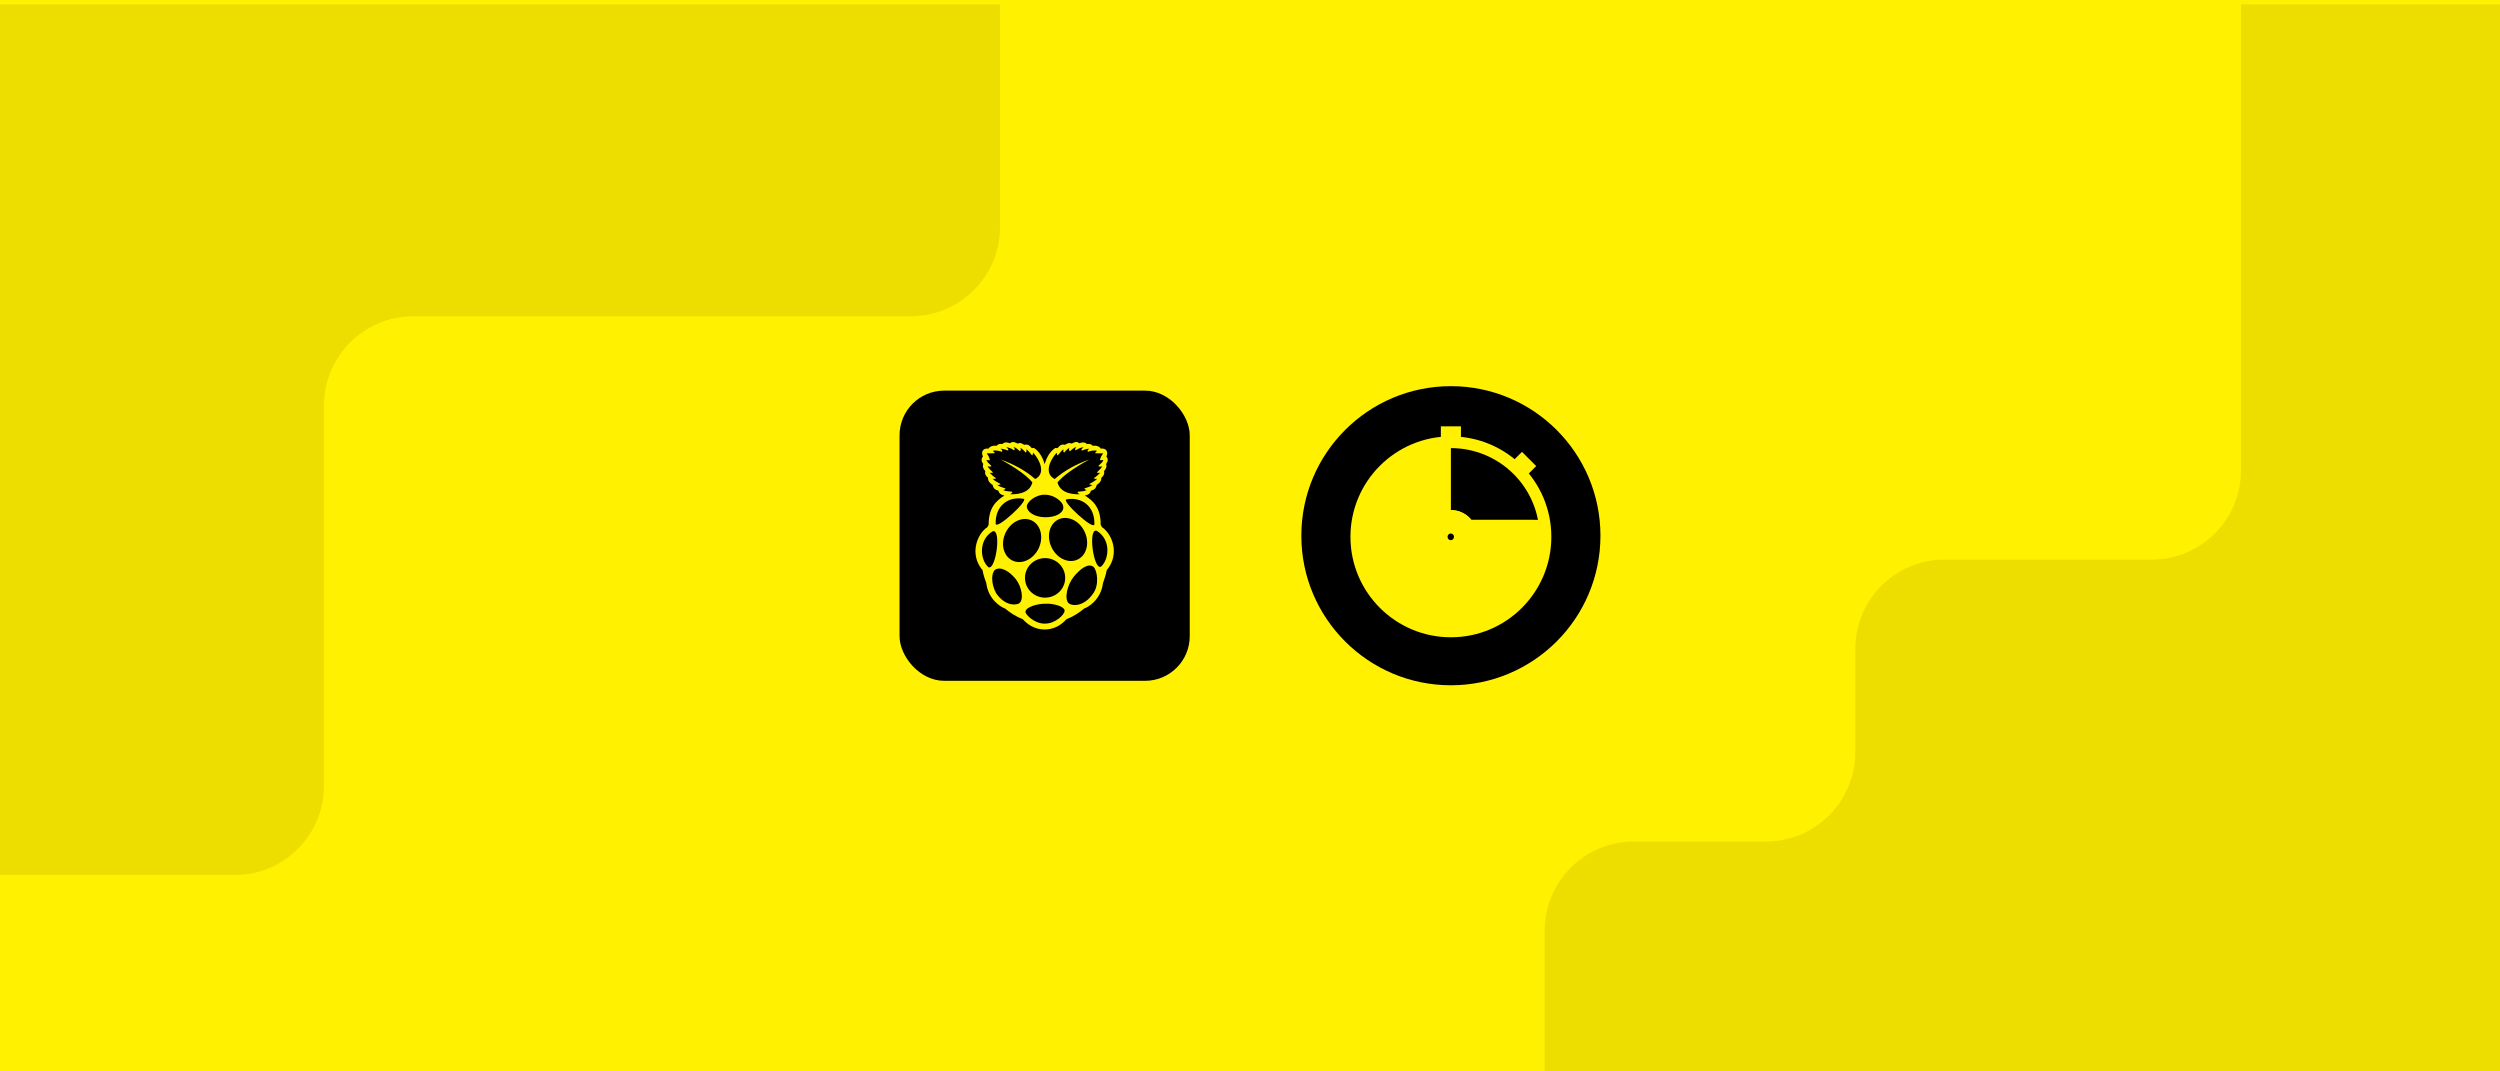 <svg xmlns="http://www.w3.org/2000/svg" width="560" height="240" fill="none" viewBox="0 0 560 240"><rect x="0" y="0" width="560" height="240" fill="#808080" stroke="none"/><g clip-path="url(#clip0_5060_643)"><rect width="560" height="240" fill="#FFF100"/><g clip-path="url(#clip1_5060_643)"><rect width="560" height="240" fill="#FFF100" transform="translate(0 1)"/><path fill="#EDDE00" d="M224 50.847L224 1.52588e-05C224 -11.046 215.046 -20 204 -20L-26 -20C-37.046 -20 -46 -11.046 -46 -8.34536e-06L-46 176C-46 187.046 -37.046 196 -26 196L52.571 196C63.617 196 72.571 187.046 72.571 176L72.571 90.847C72.571 79.801 81.526 70.847 92.571 70.847L204 70.847C215.046 70.847 224 61.893 224 50.847Z"/><path fill="#EDDE00" d="M501.983 105.352L501.983 -32C501.983 -43.046 510.937 -52 521.983 -52L546 -52C557.046 -52 566 -43.046 566 -32L566 258C566 269.046 557.046 278 546 278L366 278C354.954 278 346 269.046 346 258L346 208.5C346 197.454 354.954 188.5 366 188.5L395.584 188.5C406.629 188.5 415.584 179.546 415.584 168.5L415.584 145.352C415.584 134.306 424.538 125.352 435.584 125.352L481.983 125.352C493.029 125.352 501.983 116.398 501.983 105.352Z"/></g><rect width="65" height="65" x="201.5" y="87.5" fill="#000" rx="10"/><path fill="#FFF100" d="M246.835 118.079L246.554 117.545C246.561 113.74 244.924 112.19 243.012 111.009C243.591 110.845 244.185 110.714 244.352 109.927C245.35 109.656 245.556 109.156 245.655 108.631C245.914 108.443 246.782 107.918 246.691 107.016C247.178 106.655 247.452 106.187 247.308 105.531C247.833 104.916 247.97 104.408 247.75 103.94C248.382 103.096 248.1 102.661 247.833 102.226C248.306 101.308 247.887 100.324 246.569 100.488C246.043 99.659 244.901 99.848 244.726 99.848C244.528 99.586 244.269 99.356 243.469 99.463C242.951 98.962 242.372 99.052 241.77 99.29C241.062 98.692 240.589 99.175 240.049 99.356C239.188 99.061 238.99 99.463 238.571 99.635C237.634 99.422 237.345 99.881 236.895 100.365L236.37 100.356C234.953 101.242 234.252 103.046 234.001 103.973C233.749 103.046 233.049 101.242 231.632 100.356L231.106 100.365C230.657 99.881 230.367 99.422 229.431 99.635C229.004 99.471 228.814 99.061 227.953 99.356C227.602 99.241 227.275 98.995 226.894 99.003C226.696 99.011 226.475 99.085 226.231 99.29C225.63 99.044 225.051 98.962 224.533 99.463C223.733 99.356 223.466 99.577 223.276 99.848C223.101 99.848 221.958 99.659 221.433 100.488C220.115 100.324 219.704 101.308 220.176 102.226C219.909 102.669 219.627 103.104 220.26 103.94C220.039 104.408 220.176 104.916 220.701 105.531C220.564 106.187 220.839 106.655 221.318 107.016C221.227 107.918 222.095 108.443 222.354 108.631C222.453 109.156 222.659 109.648 223.657 109.927C223.824 110.706 224.419 110.845 224.997 111.009C223.086 112.19 221.448 113.74 221.455 117.545L221.174 118.079C218.98 119.489 217.007 124.041 220.092 127.731C220.29 128.887 220.633 129.716 220.93 130.634C221.379 134.341 224.319 136.071 225.089 136.276C226.224 137.195 227.435 138.064 229.065 138.671C230.611 140.36 232.287 141 233.963 141H234.039C235.722 141 237.39 140.36 238.929 138.671C240.567 138.064 241.77 137.195 242.905 136.276C243.682 136.071 246.615 134.341 247.064 130.634C247.361 129.716 247.704 128.887 247.902 127.731C250.994 124.032 249.022 119.489 246.835 118.079ZM245.144 117.422C245.03 118.956 237.611 112.084 238.891 111.854C242.372 111.239 245.259 113.429 245.144 117.422ZM241.869 125.057C240.003 126.353 237.314 125.517 235.867 123.188C234.42 120.859 234.755 117.923 236.621 116.627C238.487 115.331 241.176 116.168 242.623 118.497C244.07 120.826 243.735 123.762 241.869 125.057ZM236.697 101.414C236.758 101.759 236.834 101.972 236.918 102.038C237.329 101.562 237.665 101.078 238.198 100.619C238.198 100.89 238.068 101.177 238.388 101.39C238.67 100.98 239.058 100.611 239.569 100.299C239.325 100.758 239.523 100.898 239.66 101.086C240.049 100.725 240.422 100.365 241.138 100.078C240.94 100.332 240.666 100.586 240.955 100.881C241.359 100.611 241.763 100.34 242.715 100.151C242.501 100.406 242.052 100.668 242.326 100.922C242.829 100.717 243.393 100.561 244.01 100.479C243.712 100.742 243.469 100.996 243.712 101.201C244.253 101.021 245 100.783 245.723 100.988L245.266 101.488C245.213 101.554 246.34 101.537 247.087 101.554C246.813 101.964 246.538 102.349 246.378 103.046C246.455 103.128 246.82 103.079 247.171 103.046C246.813 103.858 246.196 104.055 246.051 104.408C246.272 104.588 246.569 104.539 246.904 104.416C246.645 104.982 246.112 105.375 245.685 105.835C245.792 105.917 245.982 105.966 246.424 105.908C246.028 106.359 245.556 106.77 244.992 107.139C245.091 107.262 245.434 107.262 245.754 107.27C245.244 107.803 244.588 108.082 243.971 108.434C244.276 108.656 244.497 108.607 244.733 108.607C244.299 108.992 243.56 109.189 242.875 109.427C243.004 109.648 243.134 109.705 243.415 109.763C242.692 110.198 241.648 110.001 241.359 110.222C241.427 110.444 241.633 110.583 241.869 110.698C240.696 110.772 237.505 110.649 236.888 108.049C238.083 106.63 240.27 104.974 244.025 102.915C241.1 103.965 238.464 105.375 236.255 107.303C233.643 105.999 235.433 102.718 236.697 101.414ZM234.077 110.813C235.92 110.788 238.198 112.272 238.19 113.658C238.183 114.888 236.591 115.881 234.092 115.864C231.647 115.832 230.002 114.618 230.009 113.42C230.009 112.445 232.005 110.755 234.077 110.813ZM224.708 109.763C224.99 109.705 225.119 109.64 225.249 109.427C224.563 109.197 223.824 108.992 223.39 108.607C223.626 108.607 223.847 108.664 224.152 108.434C223.535 108.082 222.88 107.803 222.37 107.27C222.689 107.262 223.032 107.27 223.131 107.139C222.568 106.77 222.095 106.359 221.699 105.908C222.141 105.966 222.331 105.917 222.438 105.835C222.012 105.375 221.471 104.982 221.219 104.416C221.547 104.539 221.852 104.58 222.072 104.408C221.928 104.063 221.311 103.858 220.953 103.046C221.303 103.079 221.669 103.128 221.745 103.046C221.585 102.349 221.303 101.956 221.037 101.554C221.783 101.546 222.91 101.554 222.857 101.488L222.4 100.988C223.124 100.783 223.87 101.021 224.411 101.201C224.655 100.996 224.403 100.742 224.114 100.479C224.731 100.57 225.287 100.717 225.797 100.922C226.064 100.668 225.622 100.406 225.409 100.151C226.361 100.34 226.765 100.611 227.168 100.881C227.458 100.586 227.184 100.332 226.985 100.078C227.701 100.356 228.075 100.725 228.463 101.086C228.593 100.898 228.798 100.758 228.555 100.299C229.065 100.611 229.453 100.98 229.735 101.39C230.048 101.177 229.926 100.881 229.926 100.619C230.459 101.078 230.794 101.562 231.205 102.038C231.289 101.972 231.358 101.759 231.426 101.414C232.691 102.718 234.481 105.999 231.883 107.303C229.674 105.375 227.039 103.965 224.114 102.915C227.869 104.965 230.055 106.63 231.251 108.049C230.642 110.657 227.442 110.772 226.269 110.698C226.506 110.583 226.711 110.435 226.78 110.222C226.475 109.992 225.439 110.189 224.708 109.763ZM229.286 111.739C230.565 111.969 223.146 118.833 223.032 117.308C222.918 113.314 225.812 111.116 229.286 111.739ZM221.41 127.059C219.605 125.517 219.026 121.014 222.37 118.997C224.388 118.423 223.055 127.838 221.41 127.059ZM228.341 135.112C227.328 135.76 224.853 135.497 223.101 132.824C221.92 130.577 222.072 128.297 222.903 127.624C224.144 126.821 226.064 127.903 227.542 129.724C228.829 131.364 229.415 134.259 228.341 135.112ZM226.33 125.295C224.464 124 224.129 121.064 225.576 118.735C227.024 116.406 229.712 115.569 231.579 116.865C233.445 118.161 233.78 121.096 232.333 123.426C230.878 125.755 228.189 126.591 226.33 125.295ZM234.115 139.688C231.876 139.786 229.682 137.744 229.712 137.039C229.682 135.997 232.439 135.186 234.229 135.235C236.035 135.153 238.464 135.85 238.472 136.785C238.51 137.687 236.278 139.729 234.115 139.688ZM238.601 129.445C238.617 131.881 236.606 133.857 234.123 133.873C231.639 133.89 229.613 131.922 229.598 129.494V129.445C229.583 127.009 231.594 125.033 234.077 125.016C236.56 125 238.586 126.968 238.601 129.396V129.445ZM244.863 132.947C242.936 135.784 240.323 135.891 239.356 135.104C238.342 134.087 239.112 130.929 240.506 129.199C242.098 127.288 243.804 126.042 244.992 127.018C245.792 127.862 246.264 131.044 244.863 132.947ZM246.607 126.944C244.969 127.715 243.636 118.308 245.647 118.882C248.991 120.908 248.412 125.41 246.607 126.944Z"/><circle cx="325" cy="120" r="33.5" fill="#000"/><path fill="#FFF100" d="M325 142.75C337.426 142.75 347.5 132.676 347.5 120.25C347.5 107.824 337.426 97.75 325 97.75C312.574 97.75 302.5 107.824 302.5 120.25C302.5 132.676 312.574 142.75 325 142.75Z"/><path fill="#000" d="M325 100.375C327.61 100.375 330.195 100.889 332.606 101.888C335.017 102.887 337.208 104.351 339.054 106.196C340.899 108.042 342.363 110.233 343.362 112.644C344.361 115.056 344.875 117.64 344.875 120.25L325 120.25V100.375Z"/><mask id="path-8-outside-1_5060_643" width="29" height="13" x="318.625" y="113.875" fill="#000" maskUnits="userSpaceOnUse"><rect width="29" height="13" x="318.625" y="113.875" fill="#fff"/><path fill-rule="evenodd" d="M328.321 120.25C328.321 122.114 326.822 123.625 324.973 123.625C323.124 123.625 321.625 122.114 321.625 120.25C321.625 118.386 323.124 116.875 324.973 116.875C326.822 116.875 328.321 118.386 328.321 120.25ZM329.722 119.082V121.582L344.722 121.582L344.722 119.082L329.722 119.082Z" clip-rule="evenodd"/></mask><path fill="#000" fill-rule="evenodd" d="M328.321 120.25C328.321 122.114 326.822 123.625 324.973 123.625C323.124 123.625 321.625 122.114 321.625 120.25C321.625 118.386 323.124 116.875 324.973 116.875C326.822 116.875 328.321 118.386 328.321 120.25ZM329.722 119.082V121.582L344.722 121.582L344.722 119.082L329.722 119.082Z" clip-rule="evenodd"/><path fill="#FFF100" d="M329.722 121.582H327.097C327.097 122.278 327.374 122.946 327.866 123.438C328.358 123.931 329.026 124.207 329.722 124.207V121.582ZM329.722 119.082V116.457C328.273 116.457 327.097 117.632 327.097 119.082H329.722ZM344.722 121.582V124.207C345.419 124.207 346.086 123.931 346.578 123.438C347.071 122.946 347.347 122.278 347.347 121.582L344.722 121.582ZM344.722 119.082L347.347 119.082C347.347 117.632 346.172 116.457 344.722 116.457V119.082ZM324.973 126.25C328.291 126.25 330.946 123.544 330.946 120.25H325.696C325.696 120.685 325.352 121 324.973 121V126.25ZM319 120.25C319 123.544 321.654 126.25 324.973 126.25V121C324.594 121 324.25 120.685 324.25 120.25H319ZM324.973 114.25C321.654 114.25 319 116.957 319 120.25H324.25C324.25 119.816 324.594 119.5 324.973 119.5V114.25ZM330.946 120.25C330.946 116.957 328.291 114.25 324.973 114.25V119.5C325.352 119.5 325.696 119.816 325.696 120.25H330.946ZM332.347 121.582V119.082H327.097V121.582H332.347ZM344.722 118.957L329.722 118.957V124.207L344.722 124.207V118.957ZM342.097 119.082L342.097 121.582L347.347 121.582L347.347 119.082L342.097 119.082ZM329.722 121.707L344.722 121.707V116.457L329.722 116.457V121.707Z" mask="url(#path-8-outside-1_5060_643)"/><mask id="path-10-outside-2_5060_643" width="29" height="13" x="318.625" y="113.875" fill="#000" maskUnits="userSpaceOnUse"><rect width="29" height="13" x="318.625" y="113.875" fill="#fff"/><path fill-rule="evenodd" d="M328.321 120.25C328.321 122.114 326.822 123.625 324.973 123.625C323.124 123.625 321.625 122.114 321.625 120.25C321.625 118.386 323.124 116.875 324.973 116.875C326.822 116.875 328.321 118.386 328.321 120.25ZM329.722 119.082V121.582L343.472 121.582C344.163 121.582 344.722 121.022 344.722 120.332C344.722 119.642 344.163 119.082 343.472 119.082L329.722 119.082Z" clip-rule="evenodd"/></mask><path fill="#000" fill-rule="evenodd" d="M328.321 120.25C328.321 122.114 326.822 123.625 324.973 123.625C323.124 123.625 321.625 122.114 321.625 120.25C321.625 118.386 323.124 116.875 324.973 116.875C326.822 116.875 328.321 118.386 328.321 120.25ZM329.722 119.082V121.582L343.472 121.582C344.163 121.582 344.722 121.022 344.722 120.332C344.722 119.642 344.163 119.082 343.472 119.082L329.722 119.082Z" clip-rule="evenodd"/><path fill="#FFF100" d="M329.722 121.582H327.097C327.097 122.278 327.374 122.946 327.866 123.438C328.358 123.931 329.026 124.207 329.722 124.207V121.582ZM329.722 119.082V116.457C328.273 116.457 327.097 117.632 327.097 119.082H329.722ZM343.472 121.582V118.957V121.582ZM343.472 119.082V116.457V119.082ZM324.973 126.25C328.291 126.25 330.946 123.544 330.946 120.25H325.696C325.696 120.685 325.352 121 324.973 121V126.25ZM319 120.25C319 123.544 321.654 126.25 324.973 126.25V121C324.594 121 324.25 120.685 324.25 120.25H319ZM324.973 114.25C321.654 114.25 319 116.957 319 120.25H324.25C324.25 119.816 324.594 119.5 324.973 119.5V114.25ZM330.946 120.25C330.946 116.957 328.291 114.25 324.973 114.25V119.5C325.352 119.5 325.696 119.816 325.696 120.25H330.946ZM332.347 121.582V119.082H327.097V121.582H332.347ZM343.472 118.957L329.722 118.957V124.207L343.472 124.207V118.957ZM342.097 120.332C342.097 119.573 342.713 118.957 343.472 118.957V124.207C345.612 124.207 347.347 122.472 347.347 120.332H342.097ZM343.472 121.707C342.713 121.707 342.097 121.091 342.097 120.332H347.347C347.347 118.192 345.612 116.457 343.472 116.457V121.707ZM329.722 121.707L343.472 121.707V116.457L329.722 116.457V121.707Z" mask="url(#path-10-outside-2_5060_643)"/><rect width="4.5" height="2.625" x="322.75" y="95.5" fill="#FFF100"/><rect width="4.5" height="2.625" x="340.925" y="101.218" fill="#FFF100" transform="rotate(45 340.925 101.218)"/></g><defs><clipPath id="clip0_5060_643"><rect width="560" height="240" fill="#fff"/></clipPath><clipPath id="clip1_5060_643"><rect width="560" height="240" fill="#fff" transform="translate(0 1)"/></clipPath></defs></svg>